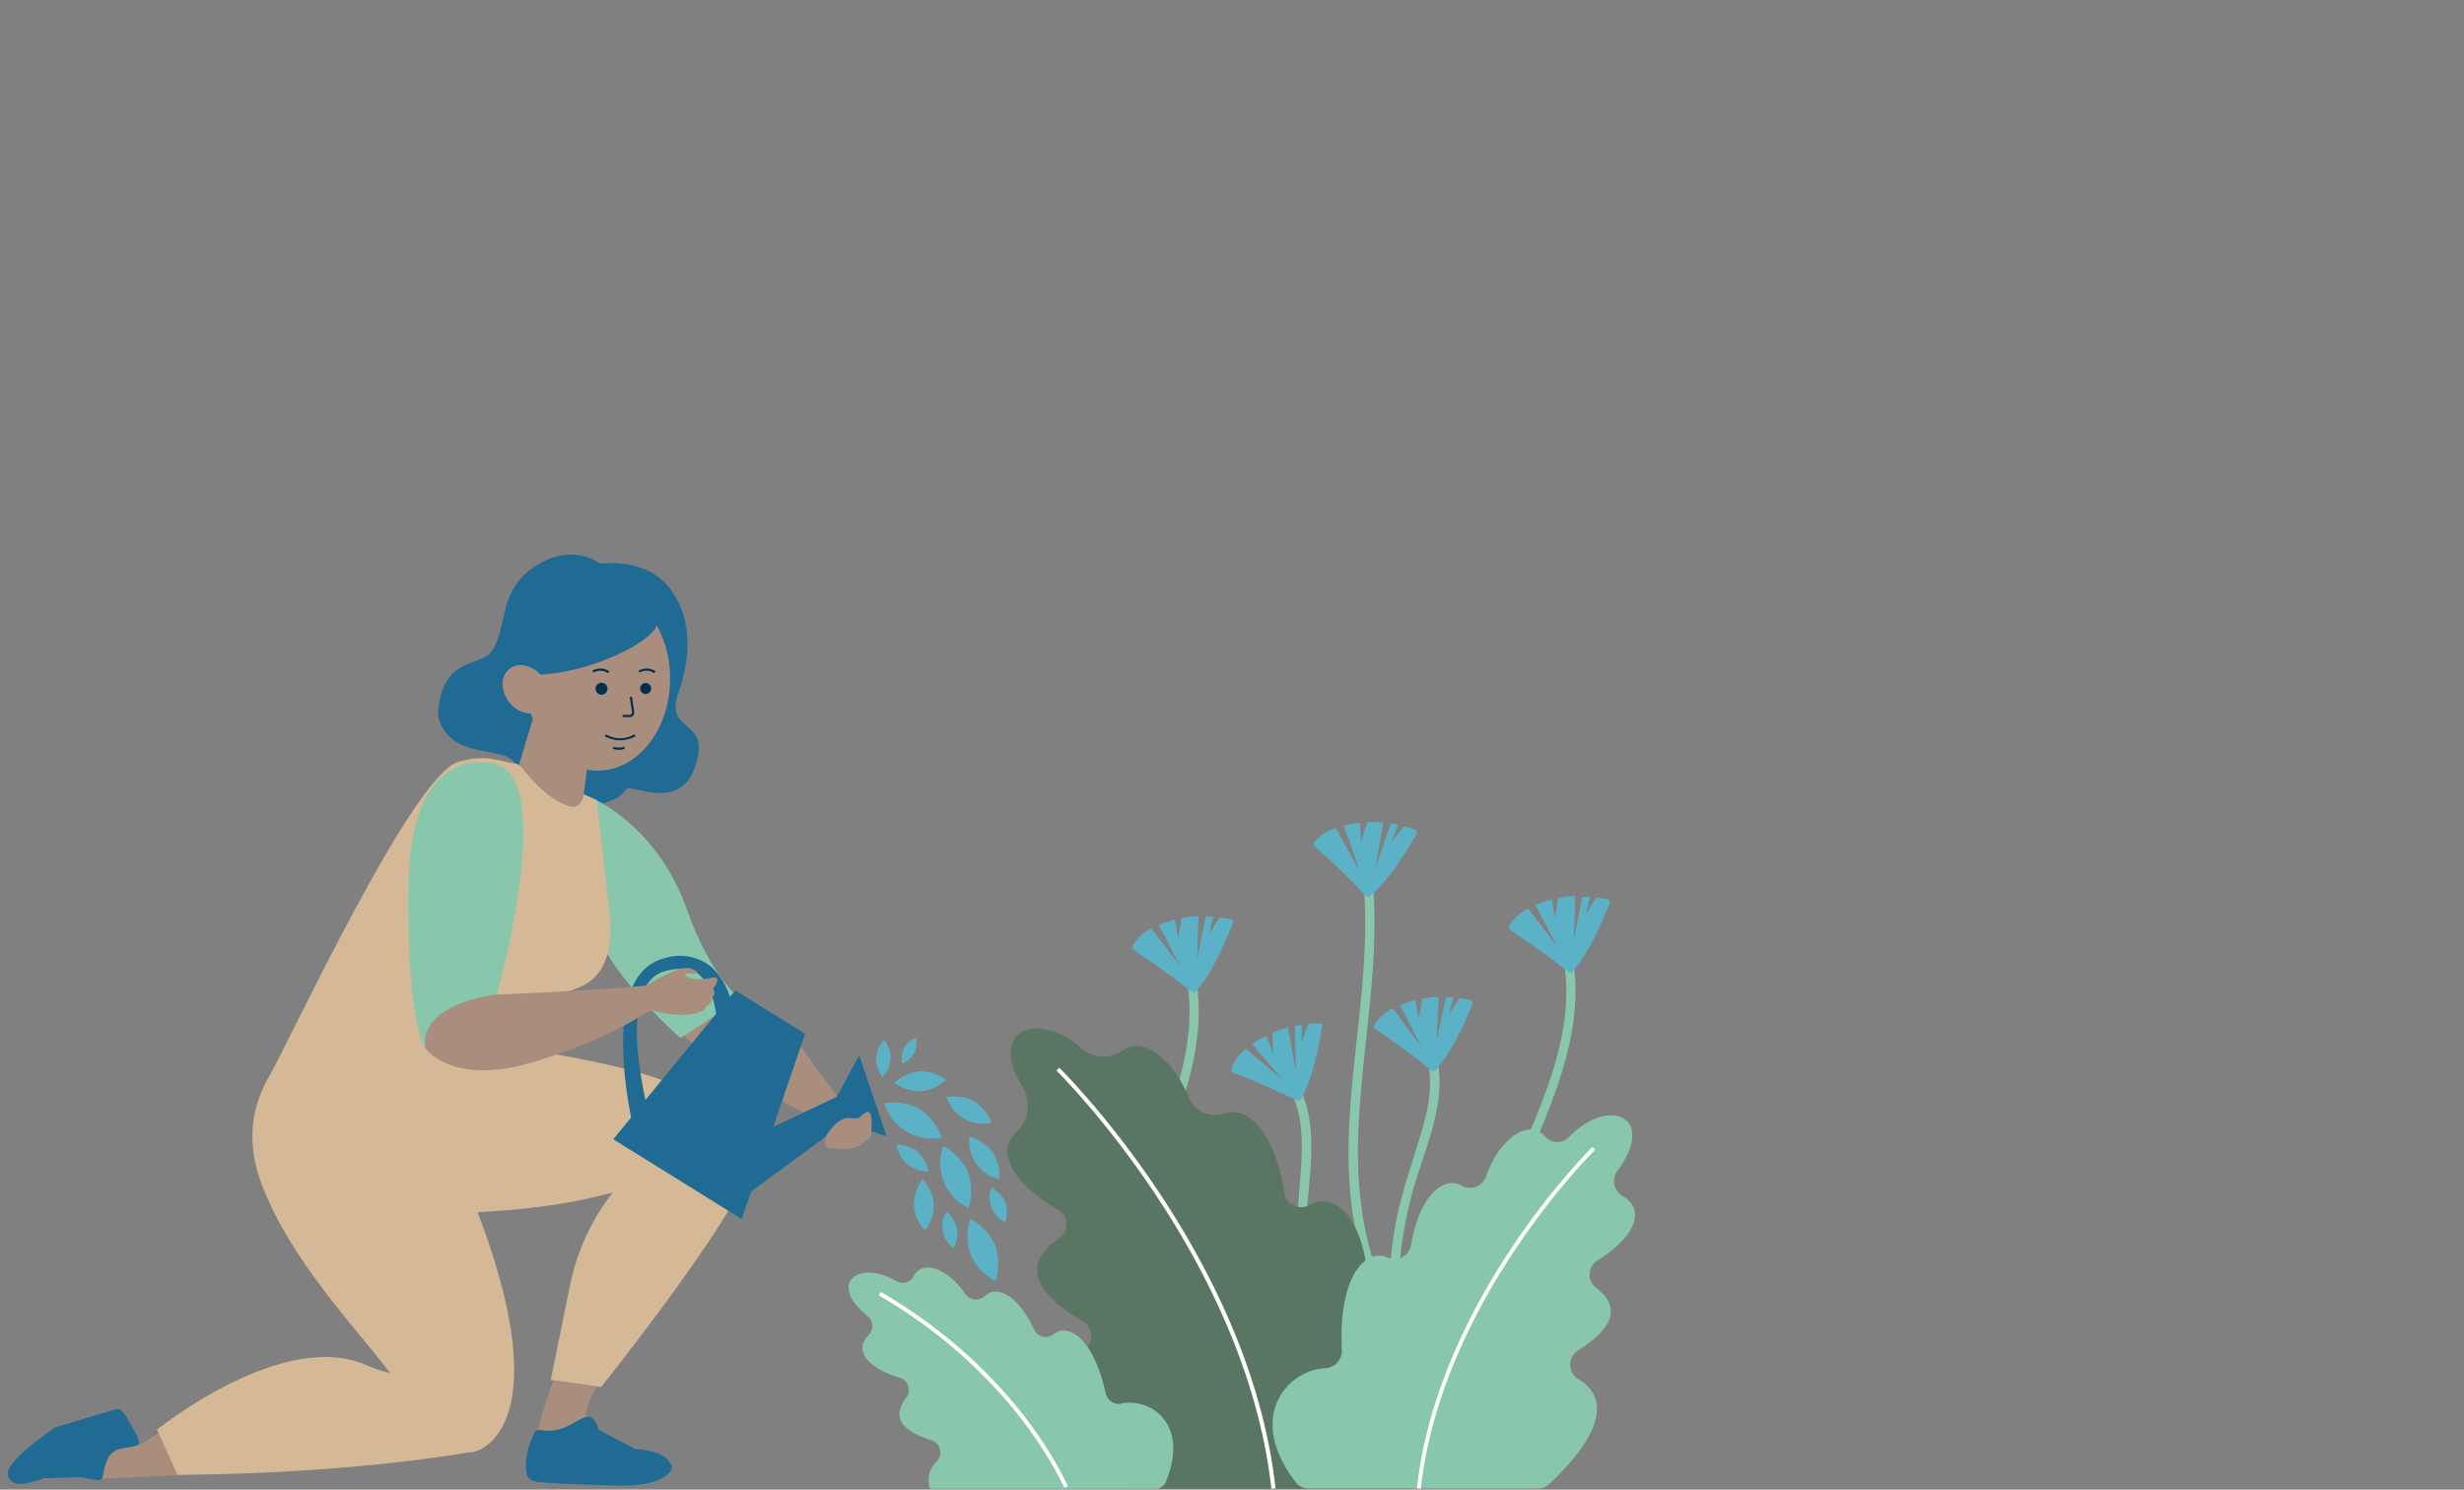 <svg xmlns="http://www.w3.org/2000/svg" xmlns:xlink="http://www.w3.org/1999/xlink" viewBox="0 0 344 208"><rect x="0" y="0" width="344" height="208" fill="#808080" stroke="none"/><defs><style>.a{fill:none;}.b{fill:#5bb2c7;}.c{clip-path:url(#a);}.d{fill:#88c7ac;}.e{clip-path:url(#b);}.f{clip-path:url(#c);}.g{clip-path:url(#d);}.h{clip-path:url(#e);}.i{clip-path:url(#f);}.j{clip-path:url(#g);}.k{clip-path:url(#h);}.l{clip-path:url(#i);}.m{clip-path:url(#j);}.n{fill:#206b94;}.o{fill:#aa8e7d;}.p{fill:#00304d;}.q{fill:#d5b996;}.r{fill:#c7aa3e;}.s{fill:#597662;}.t{fill:#fff;}</style><clipPath id="a"><path class="a" d="M190.12,121.14c1.83,13.91-2.15,27.63-1.84,41.53.25,10.81,3.53,22.14,12.56,28.85a.66.66,0,0,0,.77-1.06c-9.87-7.34-12.36-20.14-12-31.75.39-12.63,3.47-25.13,1.8-37.79a.58.58,0,0,0-.61-.52.65.65,0,0,0-.68.74"/></clipPath><clipPath id="b"><path class="a" d="M198.54,145.9c1.88,4,1.08,8.26-.13,12.31s-2.64,8-3.46,12.11a61.27,61.27,0,0,0,.52,25.72.65.65,0,0,0,1.28-.27,59.75,59.75,0,0,1,.27-28.69c1.82-7,6.07-14.61,2.7-21.76a.58.58,0,0,0-.4-.34.68.68,0,0,0-.78.92"/></clipPath><clipPath id="c"><path class="a" d="M217.76,131.49c3.48,12.79-3.77,24.7-8.25,36.2-3.68,9.43-5.69,20.59.29,29.53.47.7,1.48-.13,1-.83-6.76-10.09-2.57-22.62,1.77-32.74s9.53-21.09,6.46-32.38a.69.69,0,0,0-.68-.51.57.57,0,0,0-.61.73"/></clipPath><clipPath id="d"><path class="a" d="M190.89,114.82c-.41,1.27-.9,2.8-.9,2.83s-.05-1.52-.1-2.74l-.29,0a17.07,17.07,0,0,0-2,.38l2.24,6.33s-2.16-3.85-3.35-6a6.13,6.13,0,0,0-3,2,.34.34,0,0,0-.07.19.35.35,0,0,0,.12.35q3.76,3.31,7.22,7a.38.38,0,0,0,.47,0c2.8-2.45,4.71-5.6,6.57-8.77a.38.38,0,0,0-.19-.51c-.51-.19-1-.35-1.56-.5l-1.79,2.17.91-2.38c-.31-.07-.63-.13-1-.18l-2.14,6.07,1.11-6.21c-.53,0-1.07-.08-1.61-.08h-.73"/></clipPath><clipPath id="e"><path class="b" d="M219.69,131.42l.21-6.3a15.41,15.41,0,0,0-2.33.27c-.22,1.31-.48,2.9-.48,2.92s-.26-1.47-.49-2.7l-.29.08a17.49,17.49,0,0,0-1.92.66l3.12,6s-2.69-3.51-4.17-5.46a6.3,6.3,0,0,0-2.64,2.44.43.43,0,0,0,0,.19.36.36,0,0,0,.17.34q4.2,2.74,8.14,5.85a.41.41,0,0,0,.47,0c2.41-2.83,3.85-6.22,5.24-9.63a.39.39,0,0,0-.25-.48c-.54-.11-1.08-.19-1.62-.26l-1.47,2.39s.32-1.36.57-2.48c-.32,0-.65,0-1,0Z"/></clipPath><clipPath id="f"><path class="a" d="M165.16,134.32c3.48,12.79-3.77,24.7-8.25,36.2-3.68,9.42-5.69,20.58.29,29.53.47.7,1.48-.13,1-.83-6.76-10.09-2.57-22.63,1.77-32.74s9.53-21.1,6.46-32.38a.68.68,0,0,0-.68-.51.57.57,0,0,0-.61.73"/></clipPath><clipPath id="g"><path class="b" d="M167.09,134.25l.21-6.3a15.41,15.41,0,0,0-2.33.27c-.22,1.31-.48,2.9-.48,2.92s-.26-1.47-.49-2.7l-.29.08a17.49,17.49,0,0,0-1.92.66l3.12,5.95s-2.69-3.51-4.17-5.46a6.3,6.3,0,0,0-2.64,2.44.43.43,0,0,0,0,.19.35.35,0,0,0,.17.33c2.8,1.83,5.51,3.79,8.14,5.85a.38.38,0,0,0,.47,0c2.41-2.82,3.85-6.22,5.24-9.62a.39.39,0,0,0-.25-.48c-.54-.11-1.08-.2-1.62-.26l-1.47,2.39s.32-1.36.57-2.48c-.32,0-.65,0-1,0Z"/></clipPath><clipPath id="h"><path class="a" d="M205.33,139.64c-.53-.11-1.06-.2-1.58-.28l-1.47,2.33s.33-1.33.59-2.42l-1-.06-1.31,6.16.29-6.16a16,16,0,0,0-2.28.23c-.23,1.28-.51,2.83-.51,2.85s-.24-1.46-.44-2.65l-.29.07a18.75,18.75,0,0,0-1.88.62l3,5.87s-2.59-3.47-4-5.4a6,6,0,0,0-2.61,2.35.34.34,0,0,0,0,.19.33.33,0,0,0,.16.32c2.72,1.84,5.34,3.78,7.89,5.84a.38.38,0,0,0,.46,0c2.4-2.73,3.85-6,5.26-9.35a.37.37,0,0,0-.24-.46h0"/></clipPath><clipPath id="i"><path class="a" d="M179,150.53c2.73,3.44,2.92,7.81,2.67,12s-.78,8.36-.63,12.59a61.36,61.36,0,0,0,6.32,24.92c.38.75,1.57.21,1.19-.54a59.91,59.91,0,0,1-6.23-28c.19-7.2,2.6-15.61-2.3-21.81a.6.6,0,0,0-.47-.24.67.67,0,0,0-.55,1.07"/></clipPath><clipPath id="j"><path class="a" d="M184.23,142.9c-.53,0-1.07,0-1.6.09l-.9,2.59s0-1.36,0-2.49l-.94.16.13,6.3-1.11-6.07a15,15,0,0,0-2.17.74c.06,1.3.14,2.87.14,2.9s-.56-1.38-1-2.48l-.26.13a18.35,18.35,0,0,0-1.7,1l4.23,5s-3.31-2.79-5.13-4.35a6.07,6.07,0,0,0-2,2.88.45.45,0,0,0,0,.2.37.37,0,0,0,.24.28c3.05,1.17,6.06,2.47,9,3.9a.4.4,0,0,0,.44-.15c1.72-3.2,2.39-6.75,3-10.29a.38.38,0,0,0-.34-.41h0"/></clipPath></defs><g class="c"><rect class="d" x="187.97" y="120.09" width="14.32" height="71.93"/></g><g class="e"><rect class="d" x="171.71" y="165.5" width="51.77" height="10.44" transform="translate(-13.46 324.51) rotate(-76.91)"/></g><g class="f"><rect class="d" x="203.82" y="130.47" width="18.3" height="67.46"/></g><g class="g"><rect class="b" x="183.43" y="114.79" width="14.5" height="10.51"/></g><path class="b" d="M219.69,131.42l.21-6.3a15.41,15.41,0,0,0-2.33.27c-.22,1.31-.48,2.9-.48,2.92s-.26-1.47-.49-2.7l-.29.08a17.49,17.49,0,0,0-1.92.66l3.12,6s-2.69-3.51-4.17-5.46a6.3,6.3,0,0,0-2.64,2.44.43.43,0,0,0,0,.19.36.36,0,0,0,.17.34q4.2,2.74,8.14,5.85a.41.41,0,0,0,.47,0c2.41-2.83,3.85-6.22,5.24-9.63a.39.39,0,0,0-.25-.48c-.54-.11-1.08-.19-1.62-.26l-1.47,2.39s.32-1.36.57-2.48c-.32,0-.65,0-1,0Z"/><g class="h"><rect class="b" x="210.65" y="125.11" width="14.1" height="10.64"/></g><g class="i"><rect class="d" x="151.22" y="133.29" width="18.3" height="67.46"/></g><path class="b" d="M167.09,134.25l.21-6.3a15.41,15.41,0,0,0-2.33.27c-.22,1.31-.48,2.9-.48,2.92s-.26-1.47-.49-2.7l-.29.08a17.49,17.49,0,0,0-1.92.66l3.12,5.95s-2.69-3.51-4.17-5.46a6.3,6.3,0,0,0-2.64,2.44.43.43,0,0,0,0,.19.35.35,0,0,0,.17.33c2.8,1.83,5.51,3.79,8.14,5.85a.38.38,0,0,0,.47,0c2.41-2.82,3.85-6.22,5.24-9.62a.39.39,0,0,0-.25-.48c-.54-.11-1.08-.2-1.62-.26l-1.47,2.39s.32-1.36.57-2.48c-.32,0-.65,0-1,0Z"/><g class="j"><rect class="b" x="158.05" y="127.94" width="14.1" height="10.64"/></g><g class="k"><rect class="b" x="192.8" y="137.23" width="10.91" height="12.73" transform="translate(13.48 304.17) rotate(-76.91)"/></g><g class="l"><rect class="d" x="178.52" y="149.04" width="10.44" height="51.77"/></g><g class="m"><rect class="b" x="171.88" y="142.9" width="12.73" height="10.91"/></g><path class="n" d="M94.67,96.85c2-5.64,1.87-11.21-1.52-15.13s-9.34-3-9.34-3h0s-3.92-3.18-9.27.47-3.51,9-6.13,12c-1.56,1.82-6.59.68-7.23,8-.18,2.12,1.6,4.15,3.38,4.87,3.13,1.26,6.48.84,7.39,2.64,3,5.93,12.92,7.32,15.39,3.57.77-1.16,8.58,4.07,10.15-5C98.29,100.66,92.92,101.89,94.67,96.85Z"/><polygon class="o" points="74.72 99.3 72.1 107.96 80.87 115.9 82.36 104.21 74.72 99.3"/><path class="o" d="M73.37,94.76c0,7.1,4.53,12.85,10.11,12.84s10.08-5.76,10.07-12.86S89,81.9,83.45,81.9,73.37,87.67,73.37,94.76Z"/><path class="p" d="M89.39,96.31a.77.77,0,1,0,1.5-.35.77.77,0,0,0-1.5.35Z"/><path class="p" d="M83.17,96.36a.82.82,0,0,0,1,.62.83.83,0,1,0-.38-1.62A.82.82,0,0,0,83.17,96.36Z"/><path class="n" d="M73.38,94.14c6.5.65,16.83-3.66,18.34-6.77-.28-4.25-6.29-7.78-10.39-6.82S71.91,88.53,73.38,94.14Z"/><path class="o" d="M75.61,94.43c1.23,1.54,1.21,3.6,0,4.61s-3.27.58-4.5-1-1.21-3.6,0-4.6S74.38,92.9,75.61,94.43Z"/><path class="o" d="M75.61,94.43c1.23,1.54,1.21,3.6,0,4.61s-3.27.58-4.5-1-1.21-3.6,0-4.6S74.38,92.9,75.61,94.43Z"/><path class="p" d="M87.81,100.13h-.88v-.31h.88a.44.44,0,0,0,.32-.08.6.6,0,0,0,.1-.41l-.32-2,.31-.05.32,2.07a.82.82,0,0,1-.2.64A.71.71,0,0,1,87.81,100.13Z"/><path class="p" d="M86.53,103.37a4.28,4.28,0,0,1-2.1-.57l.15-.27a3.89,3.89,0,0,0,4,0l.14.28A4.65,4.65,0,0,1,86.53,103.37Z"/><path class="p" d="M86.39,104.69a2.47,2.47,0,0,1-.84-.14l.1-.29a2.21,2.21,0,0,0,1.48,0l.1.29A2.47,2.47,0,0,1,86.39,104.69Z"/><path class="p" d="M83.93,93.35a2.14,2.14,0,0,1,1.14.39L84.9,94a1.89,1.89,0,0,0-2.06-.08l-.14-.27A2.38,2.38,0,0,1,83.93,93.35Z"/><path class="p" d="M90.37,93.35a2.2,2.2,0,0,1,1.15.39l-.18.26a1.89,1.89,0,0,0-2.06-.08l-.13-.27A2.37,2.37,0,0,1,90.37,93.35Z"/><path class="q" d="M40.51,148.16S29.14,170.44,63.4,169.39c12.77-.39,19-2,23.75-3.31,12-3.37,18.21-2.34,18.21-2.34s-.79-6.86-10.48-11.87-42.62-8-42.62-8-9.3.29-11.75,4.31"/><path class="q" d="M83.89,193.68l-7-1,2.65-13a31.12,31.12,0,0,1,6.94-14.31,27.19,27.19,0,0,1,4.15-3.89c7.12-5.36,12.13-7.1,12.13-7.1s5,1.07,1.67,9.45-20.53,29.87-20.53,29.87"/><path class="o" d="M100.61,138.34a16,16,0,0,1,10.72,7.07c4.47,6.5,9,12.09,9,12.09l-2.46.71s-19.24-9.13-23.64-15,6.43-4.89,6.43-4.89"/><path class="b" d="M128.39,154.84a8.1,8.1,0,0,1,3.08,4,6.92,6.92,0,0,1-8-4.81A8.05,8.05,0,0,1,128.39,154.84Z"/><path class="b" d="M135.14,163.68a8,8,0,0,1,.07,5A6.93,6.93,0,0,1,131.7,160,8,8,0,0,1,135.14,163.68Z"/><path class="b" d="M138.93,173.85a8.11,8.11,0,0,1,.07,5,6.92,6.92,0,0,1-3.51-8.67A8,8,0,0,1,138.93,173.85Z"/><path class="b" d="M138.59,160.89a6.18,6.18,0,0,1,.93,3.76,5.36,5.36,0,0,1-4.16-5.92A6.22,6.22,0,0,1,138.59,160.89Z"/><path class="b" d="M130.37,168.19a6.17,6.17,0,0,1-1.24,3.67,6.14,6.14,0,0,1-1.56-3.55,6.21,6.21,0,0,1,1.24-3.67A6.25,6.25,0,0,1,130.37,168.19Z"/><path class="b" d="M136,153.78a6.17,6.17,0,0,1,2.43,3,5.34,5.34,0,0,1-6.26-3.6A6.18,6.18,0,0,1,136,153.78Z"/><path class="b" d="M128.13,160.83a5,5,0,0,1,1.49,2.74,4.32,4.32,0,0,1-4.44-3.75A4.94,4.94,0,0,1,128.13,160.83Z"/><path class="b" d="M124.35,147.83a4.45,4.45,0,0,1-1.14,2.55,3.84,3.84,0,0,1,.27-5.2A4.45,4.45,0,0,1,124.35,147.83Z"/><path class="b" d="M127.62,147.08a3.45,3.45,0,0,1-1.66,1.41,3,3,0,0,1,1.92-3.57A3.46,3.46,0,0,1,127.62,147.08Z"/><path class="b" d="M140.35,167.87a4.49,4.49,0,0,1,0,2.8,3.87,3.87,0,0,1-1.95-4.83A4.48,4.48,0,0,1,140.35,167.87Z"/><path class="b" d="M133.63,171.56a4.5,4.5,0,0,1-.5,2.75,3.87,3.87,0,0,1-1-5.12A4.5,4.5,0,0,1,133.63,171.56Z"/><path class="b" d="M128.57,152.39a6.21,6.21,0,0,1-3.7-1.19,6.27,6.27,0,0,1,3.53-1.61,6.19,6.19,0,0,1,3.69,1.19A6.22,6.22,0,0,1,128.57,152.39Z"/><path class="d" d="M83.05,111.62s8.8,3.9,12.83,15.32c3.41,9.65,7.5,12.56,7.5,12.56L95,144.94S81.7,133.45,81.71,124.5c0-15.24-.72-11.66,1.34-12.88"/><path class="n" d="M98.75,134.59a7.15,7.15,0,0,0-6.27-.7C88.7,135,86.86,139.22,87,146.46a54.89,54.89,0,0,0,1.19,9.92l2.4-.54c-1-4.58-4.31-18.79,2.54-20.32,1.75-.39,3.09-.39,4.19.36,2.33,1.58,2.73,6.22,2.74,6.26l2.45-.22C102.5,141.71,102,136.84,98.75,134.59Z"/><polygon class="n" points="102.65 138.29 85.62 159.08 103.55 170.22 112.4 144.35 102.65 138.29"/><polygon class="n" points="107.59 157.53 116.83 153.14 119.95 147.35 123.78 158.66 117.97 156.74 104.63 166.55 107.59 157.53"/><path class="o" d="M83.44,193.6s-4.14,4.94.91,8.52a28.92,28.92,0,0,0,7.43,3.38s2.46,1.15-2.42,1.41-8.42-2.55-13-1.15.89-13,.89-13Z"/><path class="q" d="M55,145.11a6.92,6.92,0,0,0-10.22-2.42c-5.75,4.18-12.36,11.69-8.27,22.59,5.9,15.7,22.71,28.46,20.73,33,0,0,5.51,4.47,8.26,4.52s13.75-6.05-2.11-41.41Z"/><path class="o" d="M14.08,206.47s19.6-.83,34.19-1.87a118.94,118.94,0,0,0,17-2.52c3.43-1.4,1.07-6-1.68-8.51L60,198.7c-4.68-.43-7.15-19.22-34.19-1-7.88,5-6.23,4.94-8.52,2.35-2.75-3.12-5.38.54-5.38.54a5.11,5.11,0,0,1-3.27,2.34c-2.48.68-7.52,3.13-6.69,3.06a48.46,48.46,0,0,1,12.17.47"/><path class="q" d="M65.54,202.77s-16,3-40.75,3.16l-2.87-6.3s17.32-14,29-9.11a23.44,23.44,0,0,0,8,1.92l5.38.26L69,199.33Z"/><line class="r" x1="52.05" y1="190.99" x2="54.55" y2="191.73"/><path class="o" d="M121.55,158.71s.6-4.05-.63-3.38-.61,1-2.3.78-3.27,2.47-3.27,2.47-.66,1.85.77,1.79,3.13.66,5.43-1.66"/><path class="q" d="M64,106.37c4.08-1.17,5.67,0,8.14.28.79.08,3,4.4,7.21,5.9,1.17.42,2.07-.4,2.12-1.65l1.82.8,1.79,15.52h0c.44,3.62.24,9-4.37,10.7-4.23,1.55-9.59,5.72-13.27,8.87-2.71,2.33-3.91,1.26-8.85.91s-21.81,4.13-21.81,4.13C40,146.32,57.47,108.27,64,106.37"/><path class="n" d="M75.41,199.67a.79.79,0,0,0-.83.45C74,201.27,73,204,73.6,206a1.49,1.49,0,0,0,1,.83c.8.31,10.64.58,10.64.58s7.15.61,8.56-2.35c0,0,.13-2.41-5.1-2.73l-5.13-2.68s-.42-2.29-2-1.71-3.05,2.24-6.1,1.75"/><path class="n" d="M19.39,201.34c-.08-.74-.57-1.4-1.89-3.75,0,0-.62-.92-1.11-.85s-8.67,2.58-8.67,2.58S1,203.76,1.08,205.81c0,.19.25,1.86,2.75,1.27,2.77-.65,2.07-.67,2.07-.67l5.5-.16s2.37.64,2.77.32.19-3.7,2.56-4.25c1-.22,1.26-.21,2.29-.45a.48.48,0,0,0,.37-.53"/><path class="d" d="M67.68,106.51S57.16,104.3,57,124.08s2.43,22.28,2.43,22.28L69,140.23s10-34.43-1.34-33.72"/><path class="o" d="M59.39,146.36s3.67,5.45,15.32,1.87S91,140.78,91,140.78l-.32-3.22s-4.51.61-21.6,1.33c0,0-10.71,1.26-9.68,7.47"/><path class="o" d="M89.83,137.93a22.32,22.32,0,0,1,5-2.62c2-.54,2.63.62,2.63.62h0s-2.21-.16-1.76.27,1.71.76,3.55.34.32,1.49.32,1.49.52,1-.33,1.22c0,0,.45.77-.67,1.28,0,0,.06.92-2.58,1.14a12.36,12.36,0,0,1-4.89-.64l-1.6.67Z"/><path class="s" d="M157.13,207.85H197a2.37,2.37,0,0,0,1.87-.9c9.26-12,.86-19.88-5.3-19.82a2.46,2.46,0,0,1-2.55-2.59c.82-13.09-4-18.57-8.26-16.26a2.34,2.34,0,0,1-3.43-1.68C178,158,174,154.24,170.9,155.49a4,4,0,0,1-5-2.39c-2.24-5.47-6.49-8.43-9.19-6.41a4.55,4.55,0,0,1-5.69-.3c-6.38-5.53-13.16-2.41-8.2,5.52a5,5,0,0,1-1,6.25c-2.67,2.44-.86,6.8,5.85,10.72a2.37,2.37,0,0,1,.23,4c-4.25,2.94-5,6.73,3.33,11.66a2.38,2.38,0,0,1-.22,4.18c-5.12,2.51-6.45,8.26,4.51,18.52A2.41,2.41,0,0,0,157.13,207.85Z"/><path class="t" d="M177.5,207.88c-3.59-32.31-29.77-58.14-30-58.4l.39-.39c.26.26,26.58,26.22,30.19,58.73Z"/><path class="d" d="M214.65,207.85H182.74a2.34,2.34,0,0,1-1.87-.9c-7.13-9.43-.85-15.65,4.08-15.9a2.46,2.46,0,0,0,2.39-2.57c-.51-10,3.17-14.36,6.48-12.85A2.32,2.32,0,0,0,197,173.8c1.2-6.92,4.61-9.74,7.14-8.2a2.38,2.38,0,0,0,3.36-1.42c1.86-5.28,6-8.07,8.23-5.47a2.29,2.29,0,0,0,3.37,0c5.62-5.69,12.22-2.72,6.73,4.76a2.41,2.41,0,0,0,.67,3.51c3.15,1.76,2.13,5.54-3.45,9a2.33,2.33,0,0,0-.25,3.81c2.95,2.26,3.33,5.12-2.48,8.76a2.36,2.36,0,0,0,0,4c3.72,2.15,4.39,6.73-4,14.64A2.37,2.37,0,0,1,214.65,207.85Z"/><path class="t" d="M198.35,207.88l-.54-.06c2.93-26.39,24.29-47.46,24.51-47.67l.38.39C222.48,160.75,201.26,181.69,198.35,207.88Z"/><path class="d" d="M130.85,204a3.59,3.59,0,0,0-1,3.89h31.58l.16,0a1.8,1.8,0,0,0,1.19-1c3.4-8.36-2.46-11.71-6.15-10.92a1.87,1.87,0,0,1-2.27-1.42c-1.61-7.5-5.18-10-7.32-8.2a1.78,1.78,0,0,1-2.68-.73c-2.25-4.86-5.32-6.27-6.89-4.63a1.81,1.81,0,0,1-2.76-.39c-2.41-3.52-6-4.76-7.15-2.4a1.75,1.75,0,0,1-2.49.66c-5.27-3.08-9.55.41-4,4.85a1.84,1.84,0,0,1,.2,2.72c-2,1.91-.47,4.5,4.33,5.94a1.79,1.79,0,0,1,.94,2.76c-1.74,2.25-1.45,4.43,3.55,6A1.8,1.8,0,0,1,130.85,204Z"/><path class="t" d="M148.61,207.76c-5.11-10.54-14.56-20.34-25.92-26.88l.28-.48c11.45,6.6,21,16.48,26.13,27.12Z"/></svg>